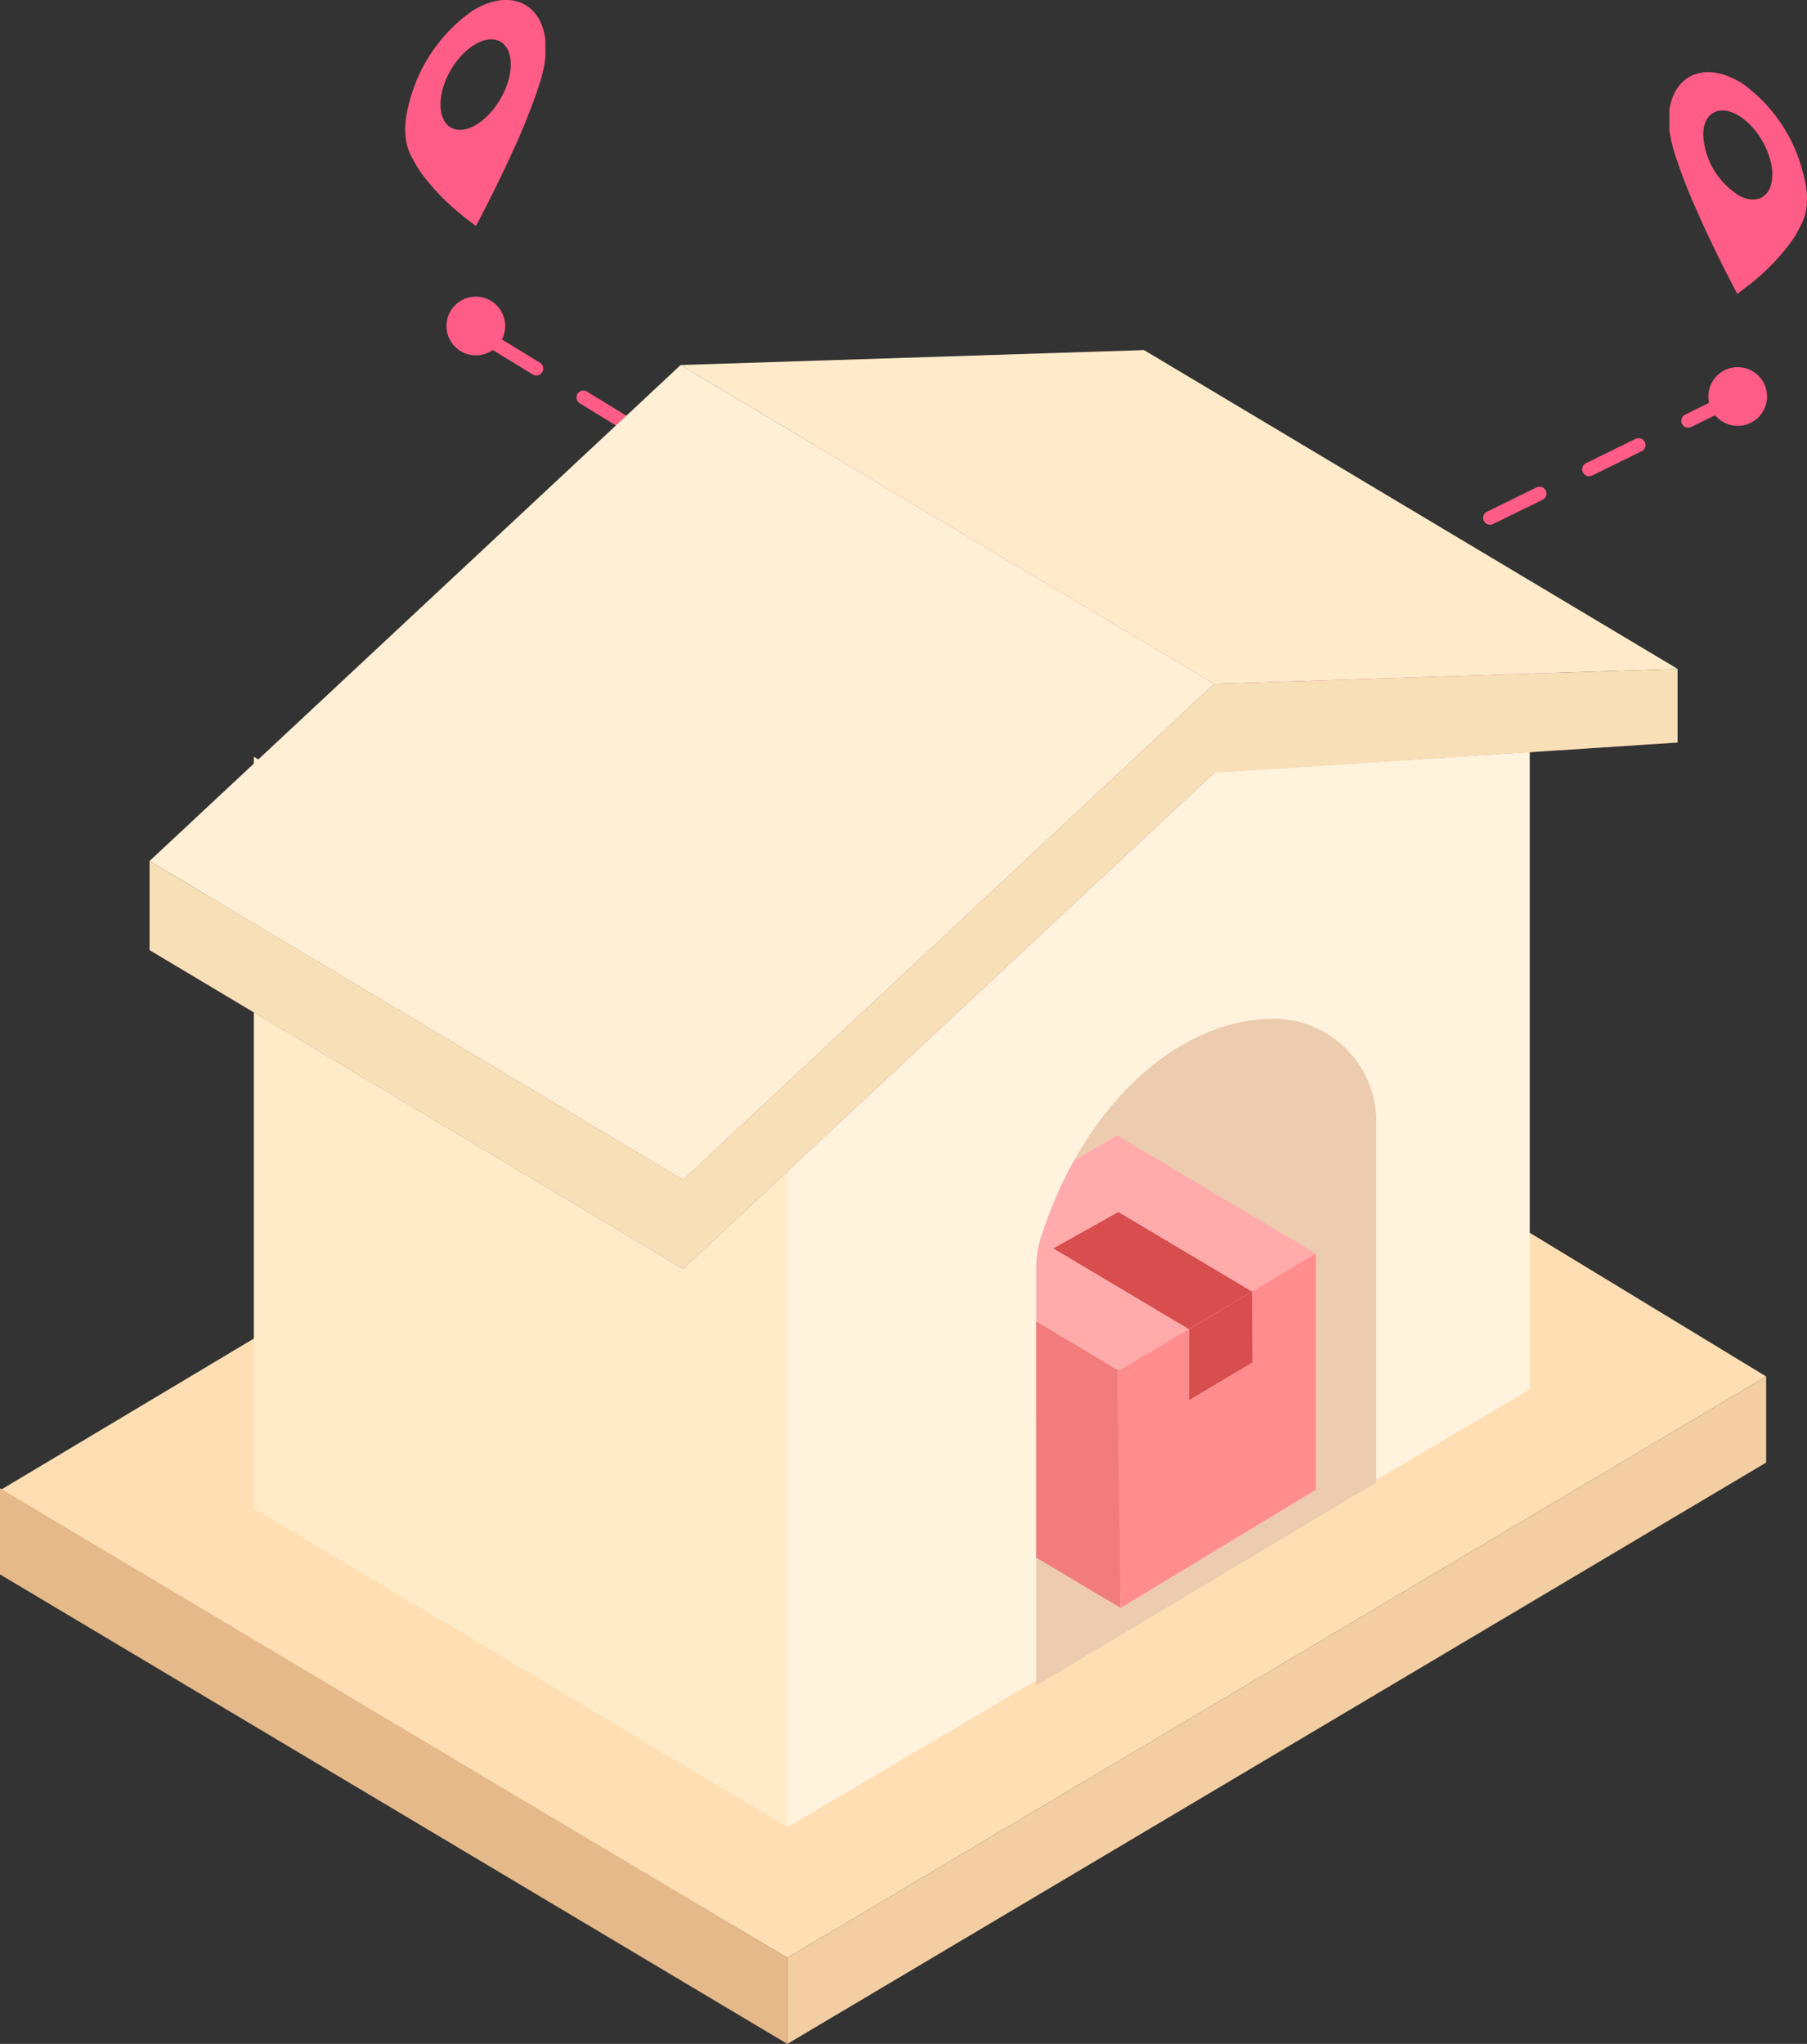 <svg xmlns="http://www.w3.org/2000/svg" viewBox="0 0 393.14 444.7"><rect x="0" y="0" width="393.14" height="444.7" fill="#333333" stroke="none"/><defs><style>.cls-1,.cls-6{fill:none}.cls-6{stroke:#ff5c87;stroke-linecap:round;stroke-linejoin:round;stroke-width:3px;stroke-dasharray:12}.cls-7{isolation:isolate}.cls-9{fill:#ff5c87}.cls-16{fill:#f7e0b7}.cls-19{fill:#d84e4e}</style><clipPath id="clip-path" transform="translate(0 -6.8)"><path class="cls-1" d="M363.12 62.12l.13-46.33 29.93 17.28-.13 46.34-29.93-17.29z"/></clipPath><clipPath id="clip-path-2" transform="translate(0 -6.8)"><path class="cls-1" d="M88.25 64.83l-.14-47.22L118.61 0l.14 47.22-30.5 17.61z"/></clipPath></defs><g id="Layer_2" data-name="Layer 2"><g id="Layer_1-2" data-name="Layer 1"><path fill="#ffdeb3" d="M0 324.25l214.28-128.09 169.97 103.32L171.3 425.95 0 324.25z"/><path fill="#e5b989" d="M0 323.81v18.74L171.3 444.7v-18.75L0 323.81z"/><path fill="#f2cea2" d="M171.3 425.95l212.95-126.47v18.74L171.3 444.7v-18.75z"/><path fill="#fff3de" d="M171.3 397.55V234l92.85-85.21 68.67-13.02v166.52L171.3 397.55z"/><path class="cls-6" d="M378.06 86.27l-113.91 55.82"/><g clip-path="url(#clip-path)"><path class="cls-9" d="M378.06 49.15a16.54 16.54 0 0 1-7.5-13c0-4.75 3.41-6.67 7.55-4.29 4.14 2.39 7.51 8.24 7.48 13s-3.37 6.72-7.54 4.33m.16-24.72c-6.93-4-13.34-1.75-14.85 5.36-.67 3.17-.16 6.77 1.11 10.73a123.37 123.37 0 0 0 4.74 12.18c2.56 5.81 5.37 11.54 8.35 17.23.13.25.26.44.43.79 1.18-.94 2.34-1.75 3.45-2.69a48.14 48.14 0 0 0 8.05-8.37 26.08 26.08 0 0 0 2.69-4.7c1.3-2.9 1.24-6.61 0-10.93a34.09 34.09 0 0 0-11.9-18.2 19.93 19.93 0 0 0-2.08-1.47" transform="translate(0 -6.8)"/></g><circle class="cls-9" cx="378.06" cy="86.27" r="6.39"/><path class="cls-6" d="M106.45 73.93l69.91 42.83"/><g clip-path="url(#clip-path-2)"><path class="cls-9" d="M103.52 34c-4.25 2.44-7.65.5-7.68-4.41s3.4-10.75 7.6-13.18c4.22-2.43 7.67-.48 7.69 4.36s-3.4 10.79-7.64 13.24m-.12-25.21a19.91 19.91 0 0 0-2.13 1.51 34.74 34.74 0 0 0-12.13 18.55c-1.24 4.39-1.3 8.16 0 11.12a26.47 26.47 0 0 0 2.73 4.72 48.88 48.88 0 0 0 8.2 8.53c1.12 1 2.32 1.79 3.51 2.74.18-.35.31-.55.44-.8 3-5.8 5.9-11.64 8.51-17.55a128.25 128.25 0 0 0 4.83-12.42c1.29-4 1.82-7.7 1.13-10.93C117 7 110.42 4.73 103.37 8.8" transform="translate(0 -6.8)"/></g><circle class="cls-9" cx="103.52" cy="70.93" r="6.39"/><path fill="#ffebc7" d="M55.23 164.64L171.3 234v163.55L55.23 328.19V164.64z"/><path fill="#b44473" d="M148.08 98.69l100.82-6.5 116.08 69.36-100.83 6.51-116.07-69.37z"/><path fill="#ffebca" d="M148.08 79.42l100.82-3.25 116.08 69.36-100.83 3.26-116.07-69.37z"/><path fill="#af4e7e" d="M32.54 206.71l116.07 69.36 115.54-107.9L148.08 98.8 32.54 206.71z"/><path fill="#ffefd4" d="M32.54 187.33l116.07 69.36 115.54-107.9-116.07-69.37L32.54 187.33z"/><path class="cls-16" d="M32.54 187.33v19.38l116.07 69.36v-19.38L32.54 187.33z"/><path class="cls-16" d="M264.15 148.79v19.38l-115.54 107.9v-19.38l115.54-107.9zm0 0l100.83-3.26v16.02l-100.83 6.62v-19.38z"/><path d="M299.44 250.89v78.43l-74 44.22v-90.66a22.45 22.45 0 0 1 1.06-6.88 90.76 90.76 0 0 1 7.15-16.64c10.52-18.9 26.65-30.65 43.07-30.92h.15a22.38 22.38 0 0 1 22.57 22.45z" transform="translate(0 -6.8)" fill="#edcbae"/><path d="M286.29 279.55L272.4 288l-13.65 8.26-14.93 9-.36-.22-18-10.74v-11.42a22.45 22.45 0 0 1 1.04-6.88 90.76 90.76 0 0 1 7.15-16.64l9.42-5.54z" transform="translate(0 -6.8)" fill="#ffabab"/><path class="cls-19" d="M229.17 271.62l14.14-7.91 29.09 17.3-13.66 8.22-29.57-17.61z"/><path fill="#f7f5ff" d="M286.28 324.16l-26.83 16.24-10.86 6.55-4.78 2.9-6.56-3.9-.14-.1-.06-.02-11.62-6.92v-30.08l17.64-10.38.38.22 42.83 25.49z"/><path fill="#f27c7c" d="M243.81 349.85l-6.56-3.9-.14-.1-.06-.02-11.62-6.92v-51.42l18.01 10.74h.01v.44l.16 22.71.1 14.71.04 5.74v.18l.06 7.84z"/><path fill="#ff8d8d" d="M243.07 298.45l43.21-25.7v51.4l-42.47 25.71-.74-51.41z"/><path class="cls-19" d="M272.4 281.01l.07 15.42-13.74 8.18v-15.39l13.67-8.21z"/></g></g></svg>